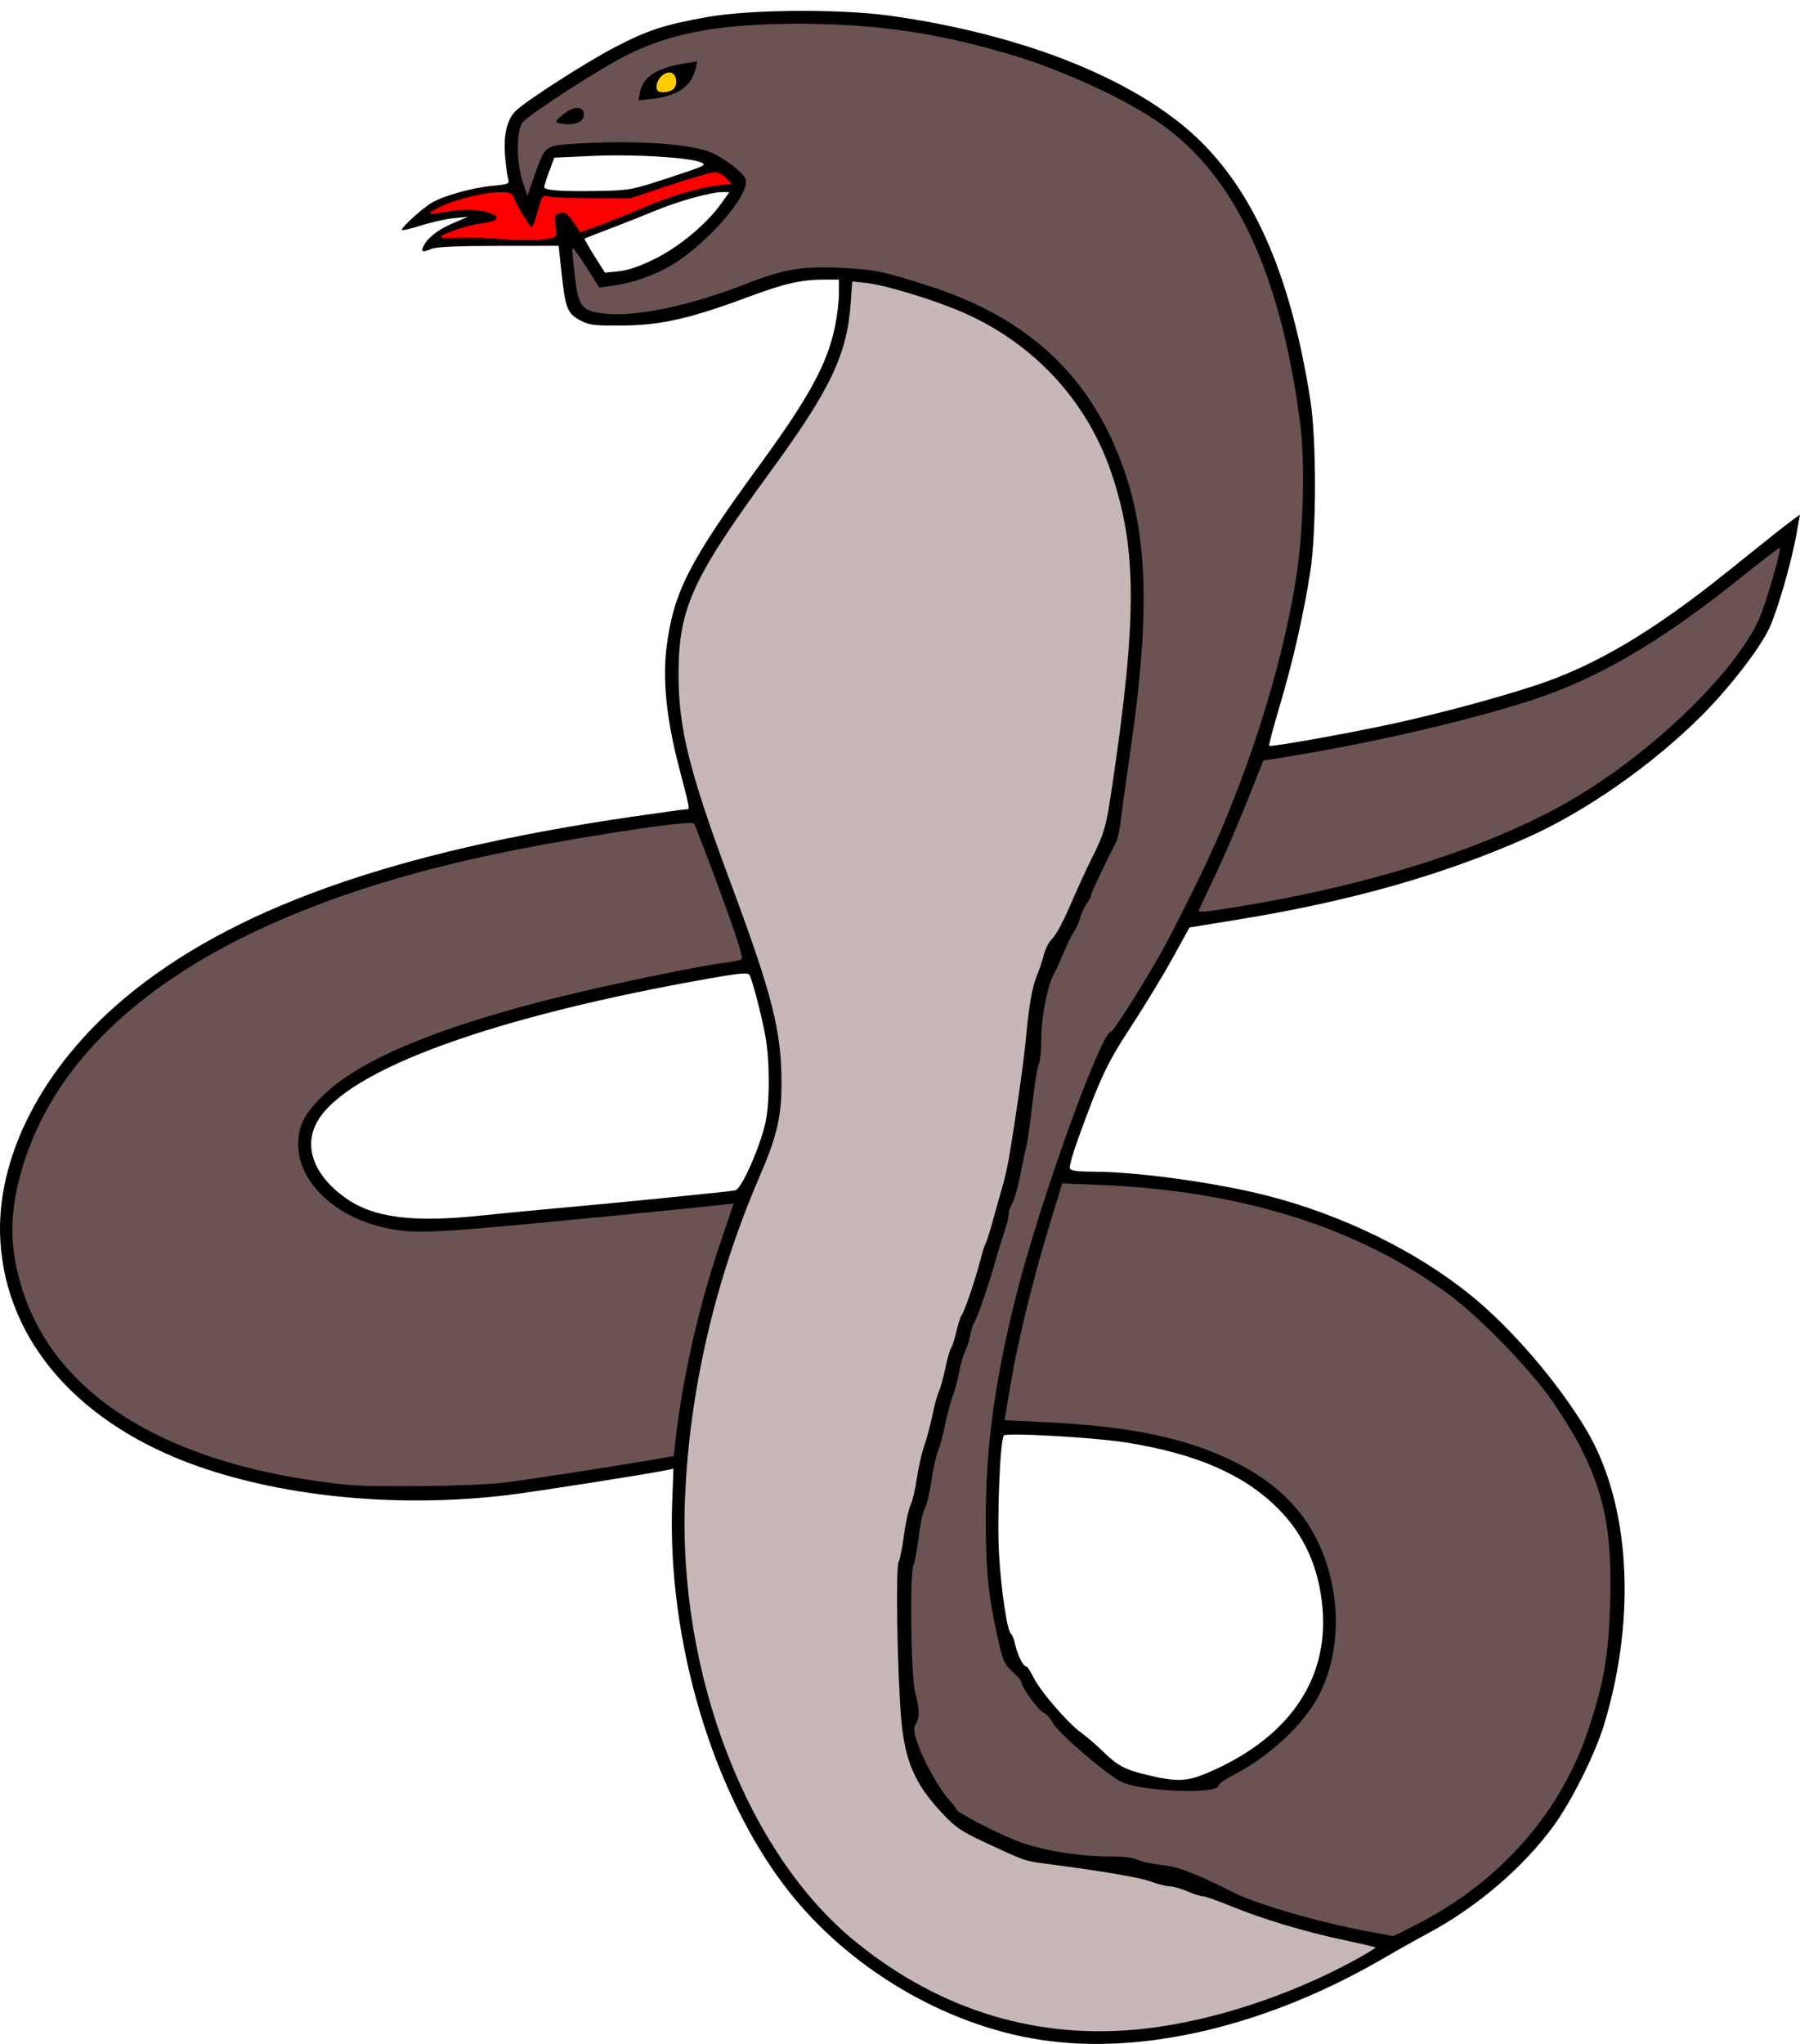 <?xml version="1.0" encoding="UTF-8"?>
<svg version="1.1" viewBox="0 0 960.77 1090.6" xmlns="http://www.w3.org/2000/svg">
<g stroke-width="1.333">
<path transform="translate(-25.536 -10.819)" d="m450.35 16.633c-18.06 0.135-35.662 1.22-46.9 3.209-23.293 4.122-32.14 7.006-49.885 16.268-15.264 7.966-46.21 27.809-52.586 33.719-4.744 4.396-6.787 12.84-5.848 24.172 0.425 5.133 1.152 10.629 1.613 12.213 0.786 2.7 0.266 2.935-8.285 3.752-10.951 1.046-26.037 5.242-32.459 9.027-4.925 2.903-16 12.924-16 14.477 0 0.503 4.511-0.517 10.023-2.268 5.512-1.75 13.462-3.526 17.666-3.945l7.644-0.764-7.824 3.336c-7.918 3.376-13.335 7.489-15.74 11.953-1.822 3.381-0.802 3.915 3.713 1.949 2.737-1.192 13.166-1.684 36.043-1.703l32.191-0.027 1.58 14.666c2.011 18.663 3.107 21.438 9.895 25.07 4.888 2.615 7.335 2.914 22.809 2.777 20.398-0.18 35.813-3.684 66.668-15.154 19.732-7.336 28.518-9.34 41-9.352l7.666-0.008v7.389c0 4.064-0.95 12.016-2.111 17.668-4.085 19.887-13.815 37.736-40.475 74.248-37.507 51.368-45.723 67.489-49.439 97.018-2.139 16.998-0.021 38.067 6.266 62.344 6.546 25.28 6.318 24 4.246 24-1.003 0-14.122 1.796-29.154 3.99-128.37 18.742-214.22 49.462-270.74 96.885-44.137 37.032-68.85 85.383-66.193 129.51 3.228 53.615 42.067 97.885 105.41 120.16 47.526 16.709 108.51 22.314 166.19 15.275 14.44-1.762 74.139-11.145 84.168-13.229l3.5-0.727-0.668 17.736c-2.782 73.872 21.583 155.69 61.664 207.07 32.492 41.649 83.685 72.017 134.67 79.889 54.888 8.474 121.64-7.435 184-43.852 6.6-3.854 17.109-9.744 23.355-13.09 25.733-13.783 50.515-34.974 66.594-56.947 9.829-13.431 22.487-38.825 27.25-54.668 17.429-57.968 13.644-118.21-9.885-157.36-15.054-25.047-39.452-53.449-61.027-71.043-29.161-23.779-69.182-43.353-109.52-53.562-27.432-6.943-69.079-12.655-92.479-12.684-8.36-0.01-11.899-0.51-12.373-1.746-0.365-0.952 1.497-7.702 4.137-15 12.114-33.485 15.629-40.964 28.496-60.623 7.086-10.827 17.013-27.165 22.061-36.307l9.178-16.621 26.105-4.264c59.911-9.784 108.88-23.643 153.65-43.484 31.428-13.929 67.239-38.923 93.74-65.424 14.477-14.477 30.767-35.503 35.879-46.309 4.277-9.04 11.768-34.819 14.49-49.865l1.982-10.961-3.484 2.518c-3.919 2.831-12.409 9.557-35.584 28.188-39.522 31.772-70.449 50.06-102.3 60.494-20.11 6.587-49.855 14.604-74.088 19.967-23.686 5.241-67.03 13.017-67.871 12.176-0.307-0.307 2.222-9.871 5.621-21.252 6.981-23.371 12.801-48.896 16.303-71.5 3.363-21.708 3.376-70.697 0.023-92-10.005-63.58-28.482-107.5-57.547-136.79-32.687-32.945-94.218-57.975-167.38-68.088-13.072-1.807-31.59-2.622-49.65-2.486zm-95.953 77.1c18.959-0.032 39.413 1.484 44.938 3.602 3.823 1.465 3.086 1.833-16.666 8.31-20.122 6.599-21.123 6.785-38 7.072-19.651 0.334-28.668-0.318-28.668-2.076 0-0.664 1.22-4.468 2.711-8.453l2.711-7.244 20.289-0.93c4.014-0.184 8.31-0.274 12.686-0.281zm56.566 19.602h3.871l-4.418 6.178c-7.751 10.844-22.111 22.837-35.082 29.301-8.088 4.03-14.426 6.231-19.443 6.748l-7.443 0.766-5.656-8.953c-3.11-4.925-5.46-9.092-5.223-9.262 0.238-0.169 6.133-2.467 13.1-5.107 6.967-2.64 17.869-6.958 24.227-9.596 12.607-5.231 29.949-10.074 36.068-10.074zm11.762 416.95c1.69-0.019 2.513 0.224 2.807 0.699 1.559 2.522 6.588 21.861 8.586 33.016 2.377 13.269 2.321 35.977-0.113 46.299-3.208 13.604-12.794 35.034-15.961 35.684-3.364 0.69-62.646 6.636-94.043 9.432-12.833 1.143-31.432 2.936-41.332 3.984-36.861 3.904-57.835 1.214-72.648-9.318-17.151-12.194-22.775-27.73-14.902-41.164 16.164-27.581 94.158-55.846 210.34-76.225 9.221-1.617 14.452-2.375 17.27-2.406zm147.35 246.01c14.95 0.231 45.009 2.317 57.256 4.326 36.941 6.061 61.926 16.913 79.924 34.715 14.547 14.388 22.553 32.377 24.254 54.508 2.925 38.053-18.903 68.919-61.512 86.98-11.121 4.714-16.484 4.874-32.666 0.979-11.381-2.74-15.393-4.891-22.947-12.305-3.454-3.39-8.773-7.962-11.82-10.162-7.274-5.252-22.099-22.5-25.502-29.668-1.48-3.117-3.21-5.666-3.844-5.666-1.575 0-4.687-6.335-5.894-12-0.547-2.567-1.531-5.009-2.186-5.428-1.966-1.256-5.247-23.193-6.354-42.48-1.133-19.735 0.572-61.318 2.596-63.342 0.407-0.407 3.712-0.534 8.695-0.457z"/>
<path transform="translate(-25.536 -10.819)" d="m319.81 137.89c2.893-0.626 3.073-1.141 2.268-6.508-0.786-5.244-0.575-5.923 2.108-6.775 3.039-0.965 4.47 0.165 9.148 7.22l2.001 3.017 10.666-3.964c5.866-2.18 15.586-6.085 21.6-8.677 15.074-6.497 30.401-11.179 40.244-12.292l8.283-0.937-2.963-3.154c-1.63-1.735-4.359-3.154-6.066-3.154-1.706 0-12.552 3.142-24.101 6.981l-20.998 6.981-20-0.018c-11-0.01-21.585-0.446-23.522-0.97-3.397-0.918-3.604-0.646-5.865 7.704-1.289 4.761-2.704 8.655-3.145 8.653-1.099-3e-3 -7.635-10.494-9.344-14.998-1.221-3.217-2.09-3.664-7.091-3.643-8.374 0.034-22.872 3.402-31.349 7.283-4.083 1.869-7.129 3.693-6.769 4.052 0.36 0.36 3.833 0.051 7.718-0.686 9.027-1.712 16.716-1.691 23.034 0.064 7.42 2.061 6.348 4.738-2.306 5.755-7.369 0.866-21.428 5.46-22.622 7.392-0.355 0.574 3.684 0.801 8.975 0.504 5.291-0.297 15.017-0.056 21.613 0.537 11.919 1.07 22.47 0.934 28.482-0.366z" fill="#f00"/>
<path transform="translate(-25.536 -10.819)" d="m452 23.516c-41.691-0.019-67.483 4.633-91.408 16.482-14.308 7.087-51.487 30.997-55.924 35.965-3.597 4.029-3.643 21.457-0.082 31.951l2.459 7.246 3.57-10.111c5.87-16.629 5.704-16.491 20.947-17.5 32.69-2.165 63.43-0.092 74.438 5.021 3.667 1.703 9.274 5.367 12.459 8.141 4.997 4.352 5.684 5.574 5.016 8.914-2.058 10.29-23.133 33.04-39.598 42.744-9.364 5.519-20.733 9.462-31.496 10.924l-6.953 0.943-6.881-10.84c-3.785-5.962-7.11-10.61-7.391-10.33-0.28 0.28 0.22 6.756 1.113 14.389 1.987 16.974 3.603 19.164 15.219 20.635 16.674 2.111 46.087-4.003 76.512-15.904 19.955-7.806 29.596-9.413 50.59-8.436 17.913 0.834 23.635 2.049 48.982 10.395 46.93 15.451 78.596 42.867 96.484 83.535 18.211 41.401 20.438 84.937 8.5 166.19-1.842 12.537-3.89 27.405-4.551 33.037-0.66 5.633-1.762 11.332-2.447 12.666-6.501 12.657-13.559 27.579-13.559 28.668 0 0.741-1.111 2.938-2.471 4.885-1.36 1.946-2.9 5.304-3.422 7.459-0.522 2.155-2.005 5.454-3.293 7.332-1.288 1.878-3.677 6.715-5.311 10.748-1.634 4.033-4.106 9.453-5.492 12.043-3.594 6.714-6.675 22.885-6.676 35.045-6e-4 5.731-0.599 11.536-1.328 12.898s-2.255 10.773-3.391 20.912c-1.136 10.14-2.599 20.535-3.254 23.102-0.655 2.567-2.189 9.767-3.41 16-1.221 6.233-3.059 12.663-4.086 14.287-1.026 1.624-1.867 3.981-1.867 5.238 0 2.18-1.302 7.053-4.227 15.809-0.735 2.2-2.442 7.899-3.795 12.666-3.318 11.692-9.071 28.088-10.482 29.879-0.631 0.801-1.576 3.834-2.102 6.742-0.525 2.908-1.748 6.82-2.717 8.693-0.969 1.873-2.377 6.726-3.127 10.785s-2.259 9.747-3.353 12.641c-1.094 2.893-2.987 9.963-4.209 15.711-1.221 5.748-3.014 12.347-3.982 14.666-0.969 2.319-2.481 9.317-3.361 15.551-0.88 6.233-2.418 12.634-3.416 14.225-0.998 1.59-2.492 8.489-3.322 15.332-0.83 6.843-2.048 13.452-2.707 14.688-2.118 3.972-1.467 59.501 0.801 68.207 2.425 9.31 2.517 13.424 0.375 16.854-1.319 2.112-1.149 4.053 0.908 10.314 3.018 9.186 11.731 24.794 16.961 30.381 2.059 2.2 3.747 4.408 3.75 4.906 9e-3 1.46 18.349 11.127 31.012 16.348 12.987 5.355 34.165 8.959 51.773 8.812 6.113-0.051 11.65 0.658 14 1.789 2.138 1.03 7.992 2.286 13.008 2.793 8.711 0.881 17.869 4.401 38.213 14.689 12.795 6.471 47.781 16.484 74 21.178 5.867 1.05 10.869 1.965 11.115 2.031 0.246 0.066 6.245-2.886 13.332-6.559 44.787-23.208 76.902-60.179 91.504-105.35 7.797-24.118 10.174-38.107 10.986-64.646 1.144-37.375-2.494-57.486-14.953-82.662-3.992-8.067-12.154-21.265-18.137-29.332-13.021-17.556-37.56-42.47-53.121-53.932-48.529-35.745-110.71-55.224-186.13-58.309l-20.074-0.82-6.869 22.529c-8.93 29.285-16.875 61.851-20.787 85.197l-3.127 18.666 20.131 0.932c46.64 2.159 76.693 8.398 102.76 21.33 29.043 14.411 45.74 35.429 51.922 65.359 4.311 20.873 1.595 42.984-7.338 59.744-8.056 15.115-26.186 32-44.559 41.5-4.752 2.457-8.642 5.165-8.645 6.018-0.015 4.699-39.235 3.423-51.434-1.674-6.915-2.889-34.118-26.173-37.1-31.754-1.391-2.603-3.635-5.083-4.986-5.512-2.464-0.782-11.818-13.665-11.818-16.275 0-0.765-2.136-3.267-4.746-5.559-4.286-3.763-5.057-5.554-7.945-18.471-4.926-22.034-6.313-36.098-6.273-63.639 0.055-38.839 5.134-75.25 16.893-121.12 12.764-49.795 44.713-138.21 49.943-138.21 1.151 0 14.523-20.937 25.279-39.576 7.948-13.773 25.523-49.321 32.84-66.424 19.72-46.097 34.557-95.926 40.855-137.2 3.843-25.188 4.683-61.117 1.92-82.133-10.422-79.264-34.554-131.03-74.119-158.98-18.741-13.242-52.27-28.722-80.154-37.006-39.487-11.731-72.05-16.477-113.16-16.496zm523.53 279.56c-0.221-0.221-10.203 7.447-22.182 17.037-41.738 33.418-75.681 53.189-110.62 64.439-33.93 10.925-84.39 22.621-128.47 29.773l-14.412 2.34-9.027 22.666c-4.966 12.466-12.731 30.402-17.256 39.857-4.525 9.455-8.227 17.405-8.227 17.666 0 0.943 4.943 0.429 20.666-2.148 76.878-12.604 142.65-34.427 185.97-61.707 40.548-25.531 80.214-64.84 92.344-91.512 3.505-7.706 12.181-37.44 11.209-38.412zm-580.67 146.89c-9.059-0.565-70.568 9.146-108.49 17.301-137.93 29.663-223.66 86.434-248.18 164.35-8.052 25.581-8.085 45.388-0.119 69.115 19.071 56.804 79.762 92.796 172.6 102.36 14.033 1.445 68.792 0.736 83.373-1.08 14.344-1.787 60.508-8.926 82.615-12.775l8.518-1.482 0.832-7.543c3.702-33.526 12.3-71.645 23.836-105.67l7.305-21.549-6.906 0.795c-3.799 0.438-22.206 2.302-40.906 4.143-114.93 11.314-120.88 11.663-138 8.068-26.61-5.587-46.419-24.29-46.596-43.994-0.094-10.447 2.924-16.511 13.264-26.666 19.456-19.109 61.803-36.734 126.56-52.674 28.112-6.92 75.28-16.657 87.816-18.131 4.036-0.474 8.043-1.3 8.904-1.832 1.11-0.686-2.213-11.225-11.402-36.166-7.133-19.359-13.402-35.696-13.932-36.305-0.115-0.132-0.486-0.216-1.09-0.254z" fill="#6c5353"/>
<path transform="translate(-25.536 -10.819)" d="m636.66 1093.3c35.953-4.118 77.124-17.55 111.9-36.506 6.403-3.49 11.422-6.566 11.153-6.835-0.269-0.269-7.94-2.062-17.047-3.985-20.532-4.335-43.355-11.191-60.085-18.049-7.017-2.876-13.717-5.229-14.889-5.229-1.173 0-4.931-1.2-8.353-2.667-3.422-1.467-7.649-2.667-9.394-2.667s-6.345-1.155-10.223-2.568c-6.134-2.234-25.176-5.471-55.746-9.477-11.743-1.539-11.069-1.303-33.304-11.672-11.987-5.59-15.212-7.82-22.427-15.506-14.614-15.569-19.959-28.189-21.793-51.444-2.008-25.47-2.848-79.427-1.282-82.352 0.736-1.375 2.031-7.859 2.877-14.407 0.847-6.549 2.409-13.701 3.473-15.895 1.064-2.193 2.561-8.493 3.326-14 0.766-5.507 2.525-13.312 3.909-17.345 1.384-4.033 3.432-11.723 4.55-17.088 1.118-5.365 2.632-10.875 3.366-12.245s2.247-6.836 3.364-12.146c1.117-5.31 2.539-10.3 3.159-11.088 0.62-0.788 1.885-4.733 2.81-8.766 0.925-4.033 2.199-7.988 2.829-8.789 1.519-1.927 7.408-19.204 9.899-29.042 1.091-4.307 2.408-8.507 2.926-9.333 0.519-0.826 2.255-6.302 3.858-12.169 1.603-5.867 3.886-13.967 5.073-18s2.763-10.933 3.503-15.333c3.925-23.337 8.191-53.56 9.223-65.333 1.417-16.175 3.284-26.451 5.933-32.667 1.094-2.567 2.601-7.092 3.349-10.057 0.748-2.965 2.451-6.565 3.784-8 3.372-3.631 6.091-8.71 12.107-22.609 2.856-6.6 6.997-15.6 9.201-20 7.463-14.895 8.157-17.304 11.525-40 13.346-89.925 13.203-126.96-0.647-167.42-13.057-38.141-41.329-68.595-78.938-85.032-15.292-6.683-41.593-14.711-51.637-15.76l-7.569-0.791-0.801 11.351c-1.961 27.785-10.739 46.172-43.322 90.744-41.418 56.659-48.554 72.457-48.587 107.57-0.027 28.717 5.776 51.971 27.616 110.67 22.51 60.497 27.335 79.459 27.338 107.45 3e-3 17.939-2.447 28.354-11.728 49.88-23.716 54.999-37.38 113.86-39.753 171.23-3.883 93.85 32.976 189.8 91.06 237.04 45.444 36.962 98.145 52.774 154.41 46.328z" fill="#c8b7b7"/>
<path transform="translate(-25.536 -10.819)" d="m367.15 59.939c1.663-8.317 9.231-13.043 24.716-15.436l5.862-0.906-0.922 3.868c-2.224 9.331-9.51 14.48-22.677 16.026l-7.875 0.925z"/>
<path transform="translate(-25.536 -10.819)" d="m385.27 58.073c2.25-2.711 1.199-7.956-1.705-8.51-3.307-0.631-7.567 3.485-7.567 7.31 0 2.556 0.701 3.127 3.837 3.127 2.11 0 4.556-0.867 5.436-1.927z" fill="#fc0"/>
<path transform="translate(-25.536 -10.819)" d="m323.62 76.405c-1.962-0.51-1.505-1.316 2.591-4.571 5.464-4.342 10.158-4.595 10.922-0.589 0.895 4.69-5.673 7.198-13.513 5.16z"/>
</g>
</svg>
